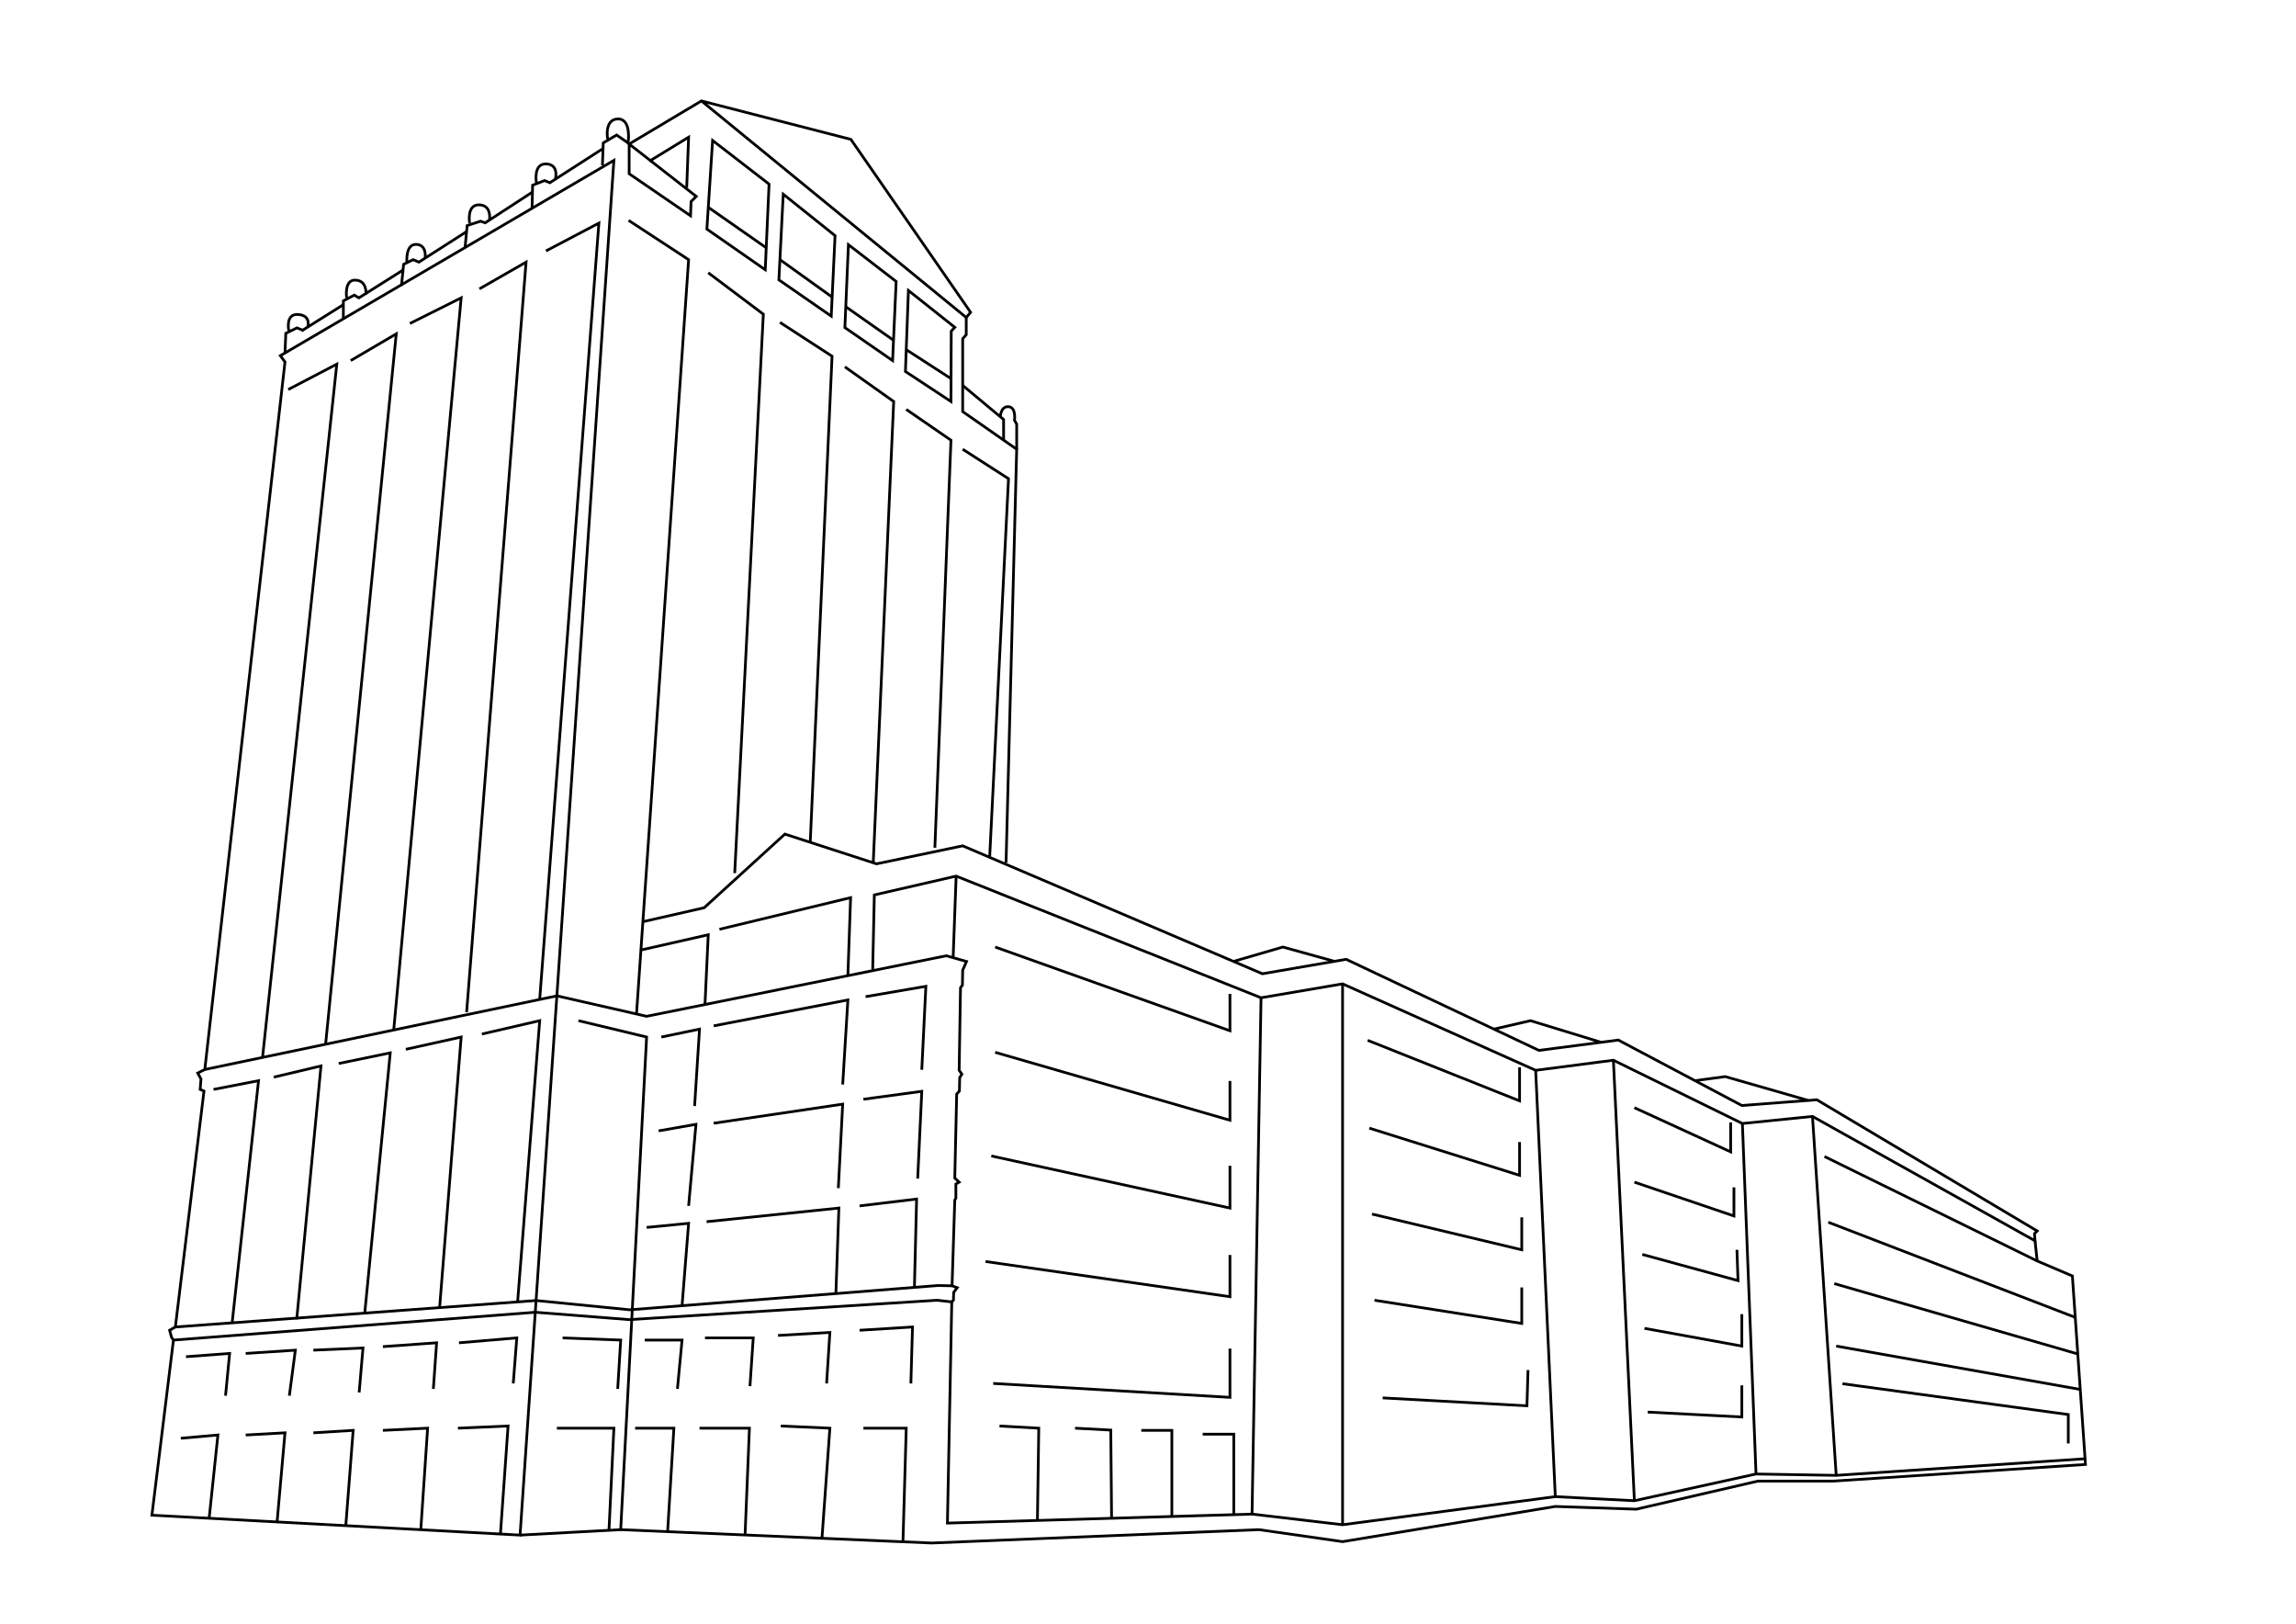 <?xml version="1.0" encoding="UTF-8"?> <svg xmlns="http://www.w3.org/2000/svg" xmlns:xlink="http://www.w3.org/1999/xlink" version="1.0" id="Laag_2" x="0px" y="0px" viewBox="0 0 841.9 595.3" style="enable-background:new 0 0 841.9 595.3;" xml:space="preserve"> <style type="text/css"> .st0{fill:none;stroke:#000000;stroke-miterlimit:10;} </style> <polyline class="st0" points="354.3,116.4 354.3,122.7 353,124.2 353,150.9 372.8,164.7 368.9,316.3 "></polyline> <polygon class="st0" points="333.1,106.5 350.1,120 348.8,121.4 348.7,147.2 332,136.2 "></polygon> <line class="st0" x1="332.3" y1="128.2" x2="348.7" y2="138.8"></line> <polygon class="st0" points="311.1,89.7 309.8,120.1 327.3,132.2 328.6,103.2 "></polygon> <polygon class="st0" points="287.2,71.2 285.6,102.6 304.8,115.9 306.2,86.4 "></polygon> <polygon class="st0" points="261.3,51.5 259.2,84 280.6,98.9 282,67.5 "></polygon> <line class="st0" x1="310.2" y1="112.5" x2="327.7" y2="124.8"></line> <line class="st0" x1="305.1" y1="108.9" x2="286" y2="95.2"></line> <line class="st0" x1="280.9" y1="90.8" x2="259.7" y2="76"></line> <polyline class="st0" points="353,141.3 368,153.8 368,161.4 "></polyline> <path class="st0" d="M372.8,164.7v-9.2l-0.8-1.4c0,0,0.7-4.8-2.2-5c-2.9-0.2-3,3.7-3,3.7"></path> <polyline class="st0" points="238.1,59.1 252.5,50.3 251.8,68.8 "></polyline> <polyline class="st0" points="257.2,37 354.3,116.4 355.9,114.5 312,51.1 257.2,37 230.7,52.8 255.3,72 253.4,73.9 253.2,79.1 230.7,63.7 230.7,52.8 "></polyline> <path class="st0" d="M222.8,50.9c0,0-1.3-7.2,3.8-7.3c5.1,0,3.7,8.8,3.7,8.8l-4.2-2.9l-4.9,2.9l-0.3,8.2"></path> <path class="st0" d="M196.7,67c0,0-1.3-7,3.5-6.9c4.8,0.1,3.5,5.3,3.5,5.3"></path> <polyline class="st0" points="195.1,76.1 195.3,67.9 199.7,66.2 201.6,67 220.9,54.6 "></polyline> <polyline class="st0" points="170.5,91 171.3,82.7 176.2,81.1 177.9,81.7 195.1,70.5 "></polyline> <path class="st0" d="M172.2,81.8c0,0-1.2-6.8,3.5-6.7c4.7,0.1,3.8,5.5,3.8,5.5"></path> <polyline class="st0" points="147.2,104.8 148,96.9 151.5,95.2 153.6,96.1 171.1,84.9 "></polyline> <path class="st0" d="M149.2,96.1c0,0-0.6-6.6,3.4-6.5s3.3,4.9,3.3,4.9"></path> <polyline class="st0" points="125.9,117 125.9,110.3 129.9,108.2 131.6,109.2 147.8,99 "></polyline> <path class="st0" d="M127.1,109.2c0,0-1-6.8,3.3-6.5c4.3,0.2,3.8,5.2,3.8,5.2"></path> <polyline class="st0" points="104.5,129.3 104.8,122.2 108.9,120.2 111.3,121.2 "></polyline> <path class="st0" d="M105.9,121.2c0,0-1.4-6.3,3.5-5.9s3.4,4.7,3.4,4.7"></path> <line class="st0" x1="110.6" y1="121.3" x2="125.9" y2="111.7"></line> <polygon class="st0" points="225.1,58.8 102.8,130.4 104.5,132.7 75.1,392.1 72.5,393.4 73.7,395.6 73.4,399.4 74.8,400 64.3,486.5 62.2,487.7 62.9,490.3 63.6,491.3 55.7,555.5 190.7,562.8 "></polygon> <polyline class="st0" points="105.7,142.8 123.5,133.5 96.3,387.4 "></polyline> <polyline class="st0" points="128.6,132.2 145.3,122.4 119.4,382.8 "></polyline> <polyline class="st0" points="150.3,118.6 169.1,109.2 144.4,377.3 "></polyline> <polyline class="st0" points="175.8,105.9 192.9,96.1 171.1,371.1 "></polyline> <polyline class="st0" points="200.2,92 219.6,81.8 197.9,366.4 "></polyline> <polyline class="st0" points="75.1,392.1 204.2,365.1 237.1,372.6 347,350.4 354.4,352.5 353,355.7 352.9,361.2 352.2,362.1 351.7,392.4 352.7,393.8 351.9,395.1 351.8,400 350.8,401.1 350.1,431.9 351.7,433.4 350.5,434.1 350.5,439.3 350.1,440 349.1,471.4 351,472.1 349.7,473.8 349.6,476.7 349,477.3 347.4,558.4 459.1,555.1 492.3,559 570.3,548.7 599.3,550.2 643.9,540.4 673.3,540.9 764.6,534.8 "></polyline> <polyline class="st0" points="78.3,399.4 94.8,396.2 85.1,485.2 "></polyline> <polyline class="st0" points="108.8,483.7 117.7,390.8 100.4,394.9 "></polyline> <polyline class="st0" points="124.2,389.9 143.1,386 133.7,481.9 "></polyline> <polyline class="st0" points="148.8,384.7 169.1,380.2 161.2,479.4 "></polyline> <polyline class="st0" points="176.7,379.1 197.9,374.2 189.8,477.3 "></polyline> <polyline class="st0" points="64.3,486.5 196.6,476.8 230.9,480.2 343.9,471.3 349.1,471.4 "></polyline> <polyline class="st0" points="349,477.3 343.6,476.7 230.7,483.8 196.3,481.1 63.6,491.3 "></polyline> <polyline class="st0" points="68.2,497.4 84.2,496.2 82.7,511.7 "></polyline> <polyline class="st0" points="90.1,496.2 108.3,495 106.1,511.7 "></polyline> <polyline class="st0" points="114.9,495 133.1,494.2 131.7,510.5 "></polyline> <polyline class="st0" points="140.4,493.7 160.1,492.3 158.9,509.2 "></polyline> <polyline class="st0" points="168.3,492.3 189.5,490.5 188.2,507.2 "></polyline> <polyline class="st0" points="66.3,527.3 79.9,526.1 76.7,556.6 "></polyline> <polyline class="st0" points="90.1,526.1 104.5,525.3 101.6,558 "></polyline> <polyline class="st0" points="114.9,525.3 129.5,524.4 126.8,559.3 "></polyline> <polyline class="st0" points="140.4,524.4 156.8,523.6 154.3,560.8 "></polyline> <polyline class="st0" points="167.9,523.6 186.3,522.8 183.5,562.4 "></polyline> <polyline class="st0" points="230.5,80.8 252.5,95.2 233.4,371.7 "></polyline> <polyline class="st0" points="259.7,100 279.9,115.2 269.4,320.1 "></polyline> <polyline class="st0" points="286,118.2 305.1,130.6 297.1,308.7 "></polyline> <polyline class="st0" points="320.2,316.3 327.7,147.2 309.8,134.5 "></polyline> <polyline class="st0" points="332.3,150.1 348.7,161.4 342.8,310.8 "></polyline> <polyline class="st0" points="353,164.7 369.8,175.5 362.9,314.1 "></polyline> <polyline class="st0" points="212.1,374.2 237.1,380.2 227.6,560.8 190.7,562.8 "></polyline> <polyline class="st0" points="242.5,380.2 256.5,377.3 254.7,405.5 "></polyline> <polyline class="st0" points="261.7,376.1 310.9,366.6 309,397.6 "></polyline> <polyline class="st0" points="317.4,365.4 339.5,361.6 338,392.2 "></polyline> <polyline class="st0" points="235,348.3 259.7,342.7 258.5,368.3 "></polyline> <polyline class="st0" points="263.8,340.7 311.9,329.1 310.9,357.6 "></polyline> <polyline class="st0" points="235.8,337.9 258.2,332.8 287.8,305.8 321.4,316.7 353,310.1 462.9,357 493.6,351.7 564.3,385.1 593.4,381.3 638.7,405.3 666.2,403.2 747,451.3 746,452.3 746.2,454.9 664.6,409.3 638.9,411.9 591.6,388.7 563.1,392.4 492.3,360.7 462.4,365.8 350.6,321.2 320.6,328.1 320,355.5 "></polyline> <line class="st0" x1="349.5" y1="351.1" x2="350.6" y2="321.2"></line> <polyline class="st0" points="241.5,414.6 255.2,412.2 252.5,442.1 "></polyline> <polyline class="st0" points="261.7,411.8 309,404.8 307.4,435.6 "></polyline> <polyline class="st0" points="316.6,403 338,400.1 336.5,432.1 "></polyline> <polyline class="st0" points="237.1,450 252.5,448.5 250.1,478.7 "></polyline> <polyline class="st0" points="259.1,447.9 307.6,442.9 306.5,474.3 "></polyline> <polyline class="st0" points="315.2,442.1 336.1,439.6 335.3,472 "></polyline> <polyline class="st0" points="227.6,560.8 341.6,565.7 461.6,560.8 492.3,565.2 570.3,552.3 600,553.3 644.6,543 672.3,543 764.7,536.9 759.9,467.8 747,462.3 746.2,454.9 "></polyline> <polyline class="st0" points="206.3,490.5 227.6,491.3 226.5,509.2 "></polyline> <polyline class="st0" points="204.2,523.6 225.1,523.6 223.3,561.1 "></polyline> <polyline class="st0" points="236.4,491.3 250.1,491.3 248.4,509.2 "></polyline> <polyline class="st0" points="232.9,523.6 247.1,523.6 244.8,561.6 "></polyline> <polyline class="st0" points="258.5,490.5 276.2,490.5 275,508.2 "></polyline> <polyline class="st0" points="256.5,523.6 274.8,523.6 273.2,562.8 "></polyline> <polyline class="st0" points="285.3,489.6 304.3,488.5 303.1,507.2 "></polyline> <polyline class="st0" points="286.3,522.8 304.3,523.6 301.4,564 "></polyline> <polyline class="st0" points="315.2,487.7 334.6,486.5 334,507.2 "></polyline> <polyline class="st0" points="316.6,523.6 332.3,523.6 331.1,565.2 "></polyline> <polyline class="st0" points="364.9,347.2 451,377.9 451,364.4 "></polyline> <polyline class="st0" points="364.9,385.8 451,410.7 451,396.3 "></polyline> <polyline class="st0" points="363.5,423.8 451,442.9 451,427.4 "></polyline> <polyline class="st0" points="361.4,462.5 451,475.4 451,460.1 "></polyline> <polyline class="st0" points="364.2,507.2 451,512.3 451,494.4 "></polyline> <polyline class="st0" points="366.5,522.8 380.9,523.6 380.4,557.4 "></polyline> <polyline class="st0" points="394.2,523.6 407.3,524.3 407.6,556.6 "></polyline> <polyline class="st0" points="418.5,524.4 429.7,524.4 429.7,555.9 "></polyline> <polyline class="st0" points="441,525.8 452.4,525.8 452.4,555.3 "></polyline> <line class="st0" x1="462.4" y1="365.8" x2="459.1" y2="555.1"></line> <line class="st0" x1="492.3" y1="559" x2="492.3" y2="360.7"></line> <polyline class="st0" points="501.5,381.4 557.2,403.6 557.2,391.3 "></polyline> <polyline class="st0" points="502.1,413.6 557.2,430.9 557.2,418.7 "></polyline> <polyline class="st0" points="503.1,445.1 558,458.2 558,446.3 "></polyline> <polyline class="st0" points="504,476.7 558,485.2 558,472 "></polyline> <polyline class="st0" points="507,512.5 559.9,515.4 560.3,502.3 "></polyline> <line class="st0" x1="563.1" y1="392.4" x2="570.3" y2="548.7"></line> <line class="st0" x1="591.6" y1="388.7" x2="599.3" y2="550.2"></line> <polyline class="st0" points="599.3,406.1 634.6,422.3 634.6,411.5 "></polyline> <polyline class="st0" points="599.3,433.4 635.8,445.8 635.8,435.3 "></polyline> <polyline class="st0" points="602.2,459.9 637.3,469.5 636.9,458.2 "></polyline> <polyline class="st0" points="603,487 638.7,493.5 638.7,481.8 "></polyline> <polyline class="st0" points="604.2,517.7 638.7,519.5 638.7,507.9 "></polyline> <line class="st0" x1="638.9" y1="411.9" x2="643.9" y2="540.4"></line> <line class="st0" x1="664.6" y1="409.3" x2="673.3" y2="540.9"></line> <line class="st0" x1="669" y1="424" x2="747" y2="462.3"></line> <line class="st0" x1="670.4" y1="448.1" x2="761" y2="483"></line> <line class="st0" x1="672.6" y1="470.6" x2="761.9" y2="496.4"></line> <line class="st0" x1="673.3" y1="493.5" x2="762.8" y2="509.4"></line> <polyline class="st0" points="675.6,507.3 758.4,518.6 758.4,529.2 "></polyline> <polyline class="st0" points="452.2,352.5 470.4,347.2 489.5,352.5 "></polyline> <polyline class="st0" points="547.8,377.3 561.2,374.2 587,382.1 "></polyline> <polyline class="st0" points="621.5,396.2 632.6,394.7 662.9,403.4 "></polyline> </svg> 